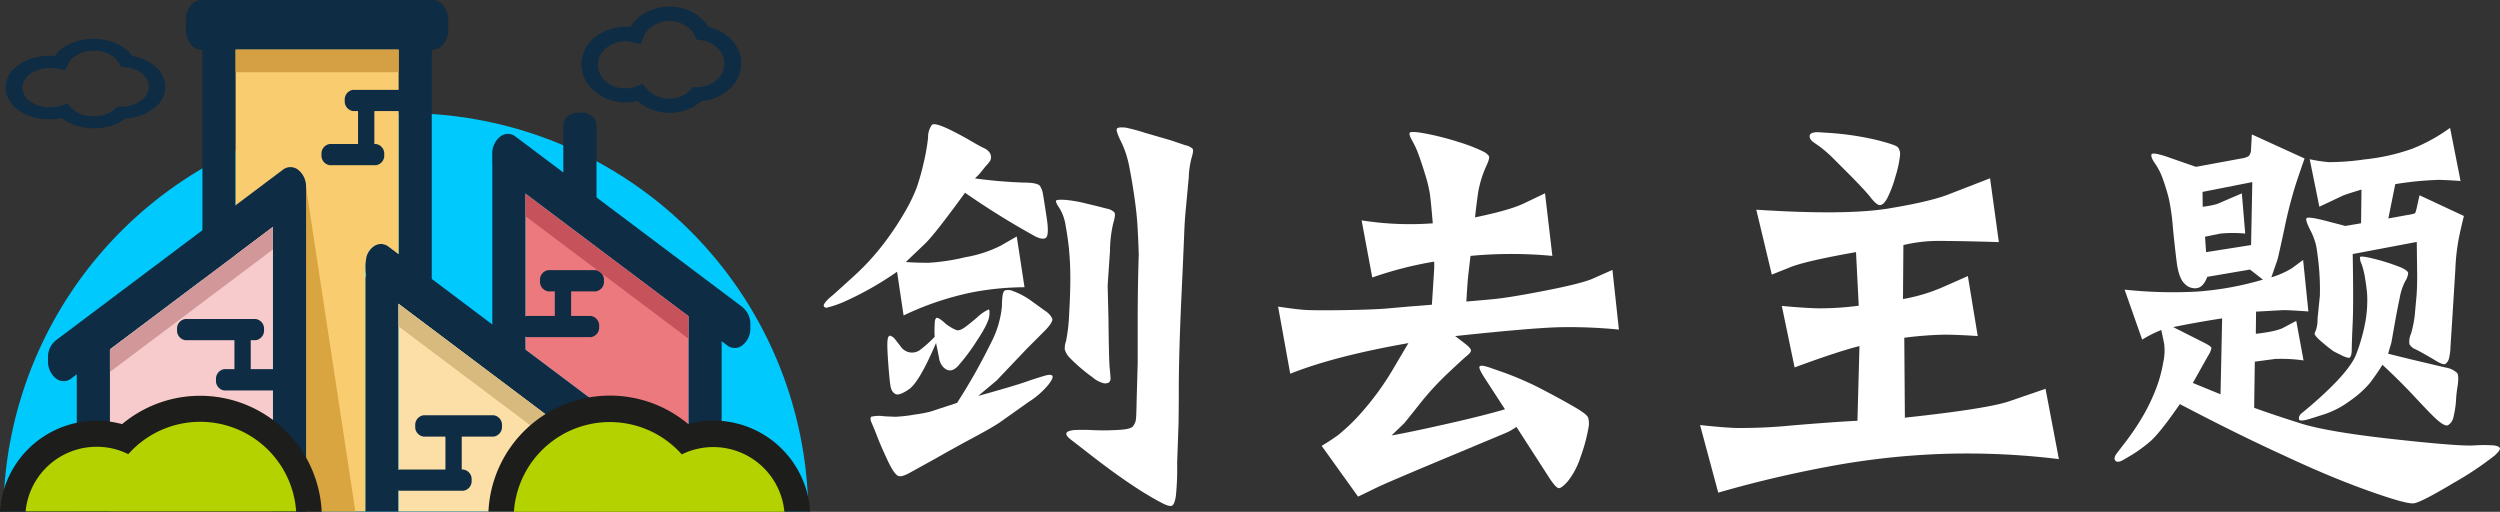 <svg id="_图层_1" data-name=" 图层 1" xmlns="http://www.w3.org/2000/svg" viewBox="0 0 541.82 110.92"><rect x="0" y="0" width="541.82" height="110.92" fill="#333333" stroke="none"/><defs><style>.cls-1{fill:#00c9fd;}.cls-2{fill:#0e2c44;}.cls-3{fill:#facc70;}.cls-4{fill:#fcdfa7;}.cls-5{fill:#ec797e;}.cls-6{fill:#c6535b;}.cls-7{fill:#d9a540;}.cls-8{fill:#d8ba7e;}.cls-9{fill:#d4a043;}.cls-10{fill:#1d1d1b;}.cls-11{fill:#b4d200;}.cls-12{fill:#f7cbcb;}.cls-13{fill:#d19799;}.cls-14{fill:#fff;}</style></defs><path class="cls-1" d="M175.18,110.83a87.23,87.23,0,0,0-174.45,0Z"/><path class="cls-2" d="M10.75,12.1a7.81,7.81,0,0,1,1.08.05,8.26,8.26,0,0,1,2.83-2.39,12.08,12.08,0,0,1,5.62-1.33,12,12,0,0,1,5.36,1.2,8.2,8.2,0,0,1,3.09,2.51,10.69,10.69,0,0,1,4.82,2.18h0a5.86,5.86,0,0,1,2.3,4.49,6.09,6.09,0,0,1-2.79,4.88,11.42,11.42,0,0,1-5.89,2,10.26,10.26,0,0,1-2.76,1.45A12.78,12.78,0,0,1,15.89,27a9.75,9.75,0,0,1-2.53-1.39,5.58,5.58,0,0,1-.59.1,13.36,13.36,0,0,1-2,.15,11.5,11.5,0,0,1-6.77-2A6.11,6.11,0,0,1,1.21,19,6.11,6.11,0,0,1,4,14.11a11.52,11.52,0,0,1,6.73-2h0Zm.85,2.66a5.89,5.89,0,0,0-.84,0A7.11,7.11,0,0,0,6.57,16a3.82,3.82,0,0,0-1.74,3,3.79,3.79,0,0,0,1.74,3,7.13,7.13,0,0,0,4.19,1.26,7.64,7.64,0,0,0,1.26-.1,6.71,6.71,0,0,0,1.18-.26l1.36-.44.86.89a5.7,5.7,0,0,0,2.12,1.37,7.82,7.82,0,0,0,2.75.49,7.5,7.5,0,0,0,2.57-.43,6,6,0,0,0,2.07-1.19l.54-.49h.87a7.13,7.13,0,0,0,4.19-1.26,3.82,3.82,0,0,0,1.74-3A3.65,3.65,0,0,0,30.83,16h0a6.69,6.69,0,0,0-3.6-1.45l-1-.11-.39-.7a5,5,0,0,0-2.18-2A7.53,7.53,0,0,0,20.33,11a7.44,7.44,0,0,0-3.49.82A4.55,4.55,0,0,0,14.68,14l-.53,1.2-1.68-.33a5.66,5.66,0,0,0-.81-.12H11.6Z"/><path class="cls-2" d="M135.54,5.8a9.77,9.77,0,0,1,1.08.06A8.54,8.54,0,0,1,139.46,3a10.81,10.81,0,0,1,11-.15,8.87,8.87,0,0,1,3.09,3,10,10,0,0,1,4.79,2.56h0a7.52,7.52,0,0,1,2.3,5.33,7.6,7.6,0,0,1-2.79,5.78,10.22,10.22,0,0,1-5.85,2.4,10,10,0,0,1-2.76,1.72,10.82,10.82,0,0,1-4.13.81,10.65,10.65,0,0,1-4.41-.93,9.43,9.43,0,0,1-2.53-1.65l-.59.13a11.19,11.19,0,0,1-2,.18,10.27,10.27,0,0,1-6.73-2.4A7.62,7.62,0,0,1,126,14a7.62,7.62,0,0,1,2.78-5.78,10.39,10.39,0,0,1,6.73-2.4h0Zm.85,3.14a6,6,0,0,0-.85,0,6.53,6.53,0,0,0-4.19,1.49,4.57,4.57,0,0,0-.8,6.43h0v.06a4.44,4.44,0,0,0,.75.75,6.4,6.4,0,0,0,4.19,1.49,7.66,7.66,0,0,0,1.26-.11,6.92,6.92,0,0,0,1.18-.34l1.36-.52.85,1a5.84,5.84,0,0,0,2.13,1.62,6.87,6.87,0,0,0,5.32.08,5.8,5.8,0,0,0,2.07-1.42l.54-.59h.86a6.4,6.4,0,0,0,4.19-1.49,4.74,4.74,0,0,0,1.74-3.6,4.64,4.64,0,0,0-1.43-3.32h0A6.18,6.18,0,0,0,152,8.72l-1-.12-.38-.83a5.34,5.34,0,0,0-2.22-2.34,6.57,6.57,0,0,0-3.33-.87,6.47,6.47,0,0,0-3.5,1,5.28,5.28,0,0,0-2.16,2.57l-.53,1.43-1.68-.42c-.25-.06-.53-.11-.81-.15h0Z"/><rect class="cls-2" x="16.64" y="70.41" width="7.19" height="40.42"/><path class="cls-2" d="M86.38,60.92V0h7.19V66.33ZM43.87,72V0h7.19V66.59Z"/><path class="cls-2" d="M43.67,0h50.1c1.86,0,3.37,2,3.38,4.39v2a5,5,0,0,1-1,3.12,3,3,0,0,1-2.39,1.29H43.66c-1.86,0-3.37-2-3.38-4.38v-2a5,5,0,0,1,1-3.13A2.92,2.92,0,0,1,43.67,0Z"/><rect class="cls-2" x="121.68" y="88.81" width="7.2" height="22.01"/><polygon class="cls-2" points="86.37 110.83 86.37 59.42 79.4 59.42 79.17 60.38 79.17 110.83 86.37 110.83"/><path class="cls-2" d="M133.42,90.43l-49.18-37a2.67,2.67,0,0,0-3.37,0,4.64,4.64,0,0,0-1.69,3.8v.64a4.67,4.67,0,0,0,1.68,3.82l49.14,37a2.64,2.64,0,0,0,3.37,0,4.61,4.61,0,0,0,1.69-3.8v-.61A4.6,4.6,0,0,0,133.42,90.43Z"/><polygon class="cls-2" points="156.4 110.83 156.4 68.99 149.21 63.58 149.21 110.83 156.4 110.83"/><polygon class="cls-2" points="113.9 33.68 106.93 33.68 106.7 35.02 106.7 79.65 113.9 85.07 113.9 33.68"/><path class="cls-2" d="M129.28,43V27.08c0-1.48-1.52-2.68-3.38-2.68h-.43c-1.86,0-3.38,1.2-3.38,2.68V42.77a2.57,2.57,0,0,0,1.69,2.32l.44.21a4.07,4.07,0,0,0,3.38,0,2.58,2.58,0,0,0,1.68-2.3Z"/><path class="cls-2" d="M160.94,66.57,111.76,29.62a2.67,2.67,0,0,0-3.37,0,4.61,4.61,0,0,0-1.7,3.8V34a4.65,4.65,0,0,0,1.68,3.81l49.18,37a2.65,2.65,0,0,0,3.38,0,4.61,4.61,0,0,0,1.69-3.8V70.4a4.65,4.65,0,0,0-1.69-3.81h0Z"/><path class="cls-3" d="M64.65,53.48a4.25,4.25,0,0,1,1.47,2.2l.23,1.6v53.54H79.18V57.28l.23-1.6a4.15,4.15,0,0,1,1.47-2.2,2.67,2.67,0,0,1,3.37,0l2.14,1.61V10.75H51.07V61.16l10.21-7.67a2.67,2.67,0,0,1,3.37,0h0Z"/><polygon class="cls-4" points="121.68 110.83 121.68 92.38 86.37 65.84 86.37 110.83 121.68 110.83"/><path class="cls-5" d="M135.1,94.24v.61a4.64,4.64,0,0,1-1.69,3.8,2.64,2.64,0,0,1-3.37,0l-1.16-.87v13h20.33V68.53L113.89,42V75.77l19.52,14.66a4.58,4.58,0,0,1,1.68,3.81h0Z"/><path class="cls-6" d="M140.5,110.83l-5.39-18.62-.58-.48a5.23,5.23,0,0,1,.58,2.51v.61a4.64,4.64,0,0,1-1.69,3.8,2.64,2.64,0,0,1-3.37,0l-1.16-.87v13Z"/><path class="cls-2" d="M107,94.62H91.77A2.1,2.1,0,0,1,90,92.33h0A2.11,2.11,0,0,1,91.8,90H107a2.11,2.11,0,0,1,1.79,2.31h0A2.11,2.11,0,0,1,107,94.62Z"/><path class="cls-2" d="M100.41,106.36H86.67a2.11,2.11,0,0,1-1.8-2.29h0a2.1,2.1,0,0,1,1.8-2.31h13.74a2.11,2.11,0,0,1,1.8,2.3h0A2.1,2.1,0,0,1,100.41,106.36Z"/><path class="cls-2" d="M100.07,94.86v7a2,2,0,0,1-1.72,2.24h0a2,2,0,0,1-1.81-2.17h0v-7a2.06,2.06,0,0,1,1.76-2.26h0A2.06,2.06,0,0,1,100.07,94.86Z"/><path class="cls-2" d="M88.07,24.07H76.52a2.11,2.11,0,0,1-1.8-2.3h0a2.11,2.11,0,0,1,1.8-2.3H88.07a2.1,2.1,0,0,1,1.8,2.3h0A2.11,2.11,0,0,1,88.07,24.07Z"/><path class="cls-2" d="M81.48,35.81h-10a2.11,2.11,0,0,1-1.8-2.3h0a2.1,2.1,0,0,1,1.8-2.3h10a2.11,2.11,0,0,1,1.79,2.3h0A2.11,2.11,0,0,1,81.48,35.81Z"/><path class="cls-2" d="M81.13,24.3v7a2.06,2.06,0,0,1-1.76,2.26h0A2.06,2.06,0,0,1,77.6,31.3v-7A2.06,2.06,0,0,1,79.37,22h0A2.06,2.06,0,0,1,81.13,24.3Z"/><path class="cls-2" d="M129.1,63.15H118.83a2.11,2.11,0,0,1-1.79-2.3h0a2.1,2.1,0,0,1,1.79-2.3H129.1a2.11,2.11,0,0,1,1.79,2.3h0A2.1,2.1,0,0,1,129.1,63.15Z"/><path class="cls-2" d="M128.05,73.07H114.27a2.11,2.11,0,0,1-1.8-2.3h0a2.09,2.09,0,0,1,1.8-2.3h13.78a2.11,2.11,0,0,1,1.8,2.3h0A2.11,2.11,0,0,1,128.05,73.07Z"/><path class="cls-2" d="M123.78,62.29v7a2,2,0,0,1-1.69,2.27H122a2.05,2.05,0,0,1-1.76-2.24v-7A2.06,2.06,0,0,1,122,60h0A2.06,2.06,0,0,1,123.78,62.29Z"/><polygon class="cls-7" points="77.02 110.83 66.34 40.63 66.34 110.83 77.02 110.83"/><polygon class="cls-8" points="121.68 97.25 86.37 70.73 86.37 65.84 121.68 92.38 121.68 97.25"/><polygon class="cls-6" points="149.21 73.4 113.9 46.87 113.9 41.99 149.21 68.52 149.21 73.4"/><rect class="cls-9" x="51.07" y="10.77" width="35.32" height="4.88"/><path class="cls-10" d="M175.58,110.92a21,21,0,0,0-20.93-19.77,21.47,21.47,0,0,0-5.53.73,26.37,26.37,0,0,0-43.26,19h69.72Z"/><path class="cls-11" d="M170,110.92a15.48,15.48,0,0,0-22.24-12.44,20.84,20.84,0,0,0-36.38,12.44Z"/><rect class="cls-2" x="59.15" y="40.88" width="7.19" height="69.94"/><path class="cls-2" d="M12.09,73.77,61.27,36.82a2.67,2.67,0,0,1,3.37,0,4.64,4.64,0,0,1,1.69,3.8v.61a4.68,4.68,0,0,1-1.69,3.82L15.48,82a2.65,2.65,0,0,1-3.38,0,4.68,4.68,0,0,1-1.7-3.8v-.61a4.62,4.62,0,0,1,1.69-3.81Z"/><polygon class="cls-12" points="59.15 110.83 59.15 49.19 23.83 75.72 23.83 110.83 59.15 110.83"/><path class="cls-10" d="M69.72,110.92a26.37,26.37,0,0,0-43.26-19A21,21,0,0,0,.69,106.64,22.08,22.08,0,0,0,0,110.92Z"/><path class="cls-11" d="M64.19,110.92A20.84,20.84,0,0,0,27.8,98.43a15.26,15.26,0,0,0-6.86-1.6,15.46,15.46,0,0,0-15.39,14H64.19Z"/><path class="cls-2" d="M40.17,73.73H55.42a2.11,2.11,0,0,0,1.8-2.3h0a2.11,2.11,0,0,0-1.8-2.29H40.17a2.09,2.09,0,0,0-1.79,2.29h0A2.1,2.1,0,0,0,40.17,73.73Z"/><path class="cls-2" d="M48.62,84.63H62.37a2.1,2.1,0,0,0,1.79-2.3h0A2.11,2.11,0,0,0,62.37,80H48.62a2.11,2.11,0,0,0-1.8,2.3h0A2.09,2.09,0,0,0,48.62,84.63Z"/><path class="cls-2" d="M50.81,73.13v7a2.06,2.06,0,0,0,1.77,2.3h0a2.06,2.06,0,0,0,1.76-2.26v-7a2.06,2.06,0,0,0-1.76-2.25h0A2.06,2.06,0,0,0,50.81,73.13Z"/><polygon class="cls-13" points="23.83 80.6 59.15 54.07 59.15 49.19 23.83 75.72 23.83 80.6"/><path class="cls-14" d="M221.83,39.57q2.83,0,3.51.66a4.35,4.35,0,0,1,.71,1.91c.16.9.43,2.62.81,5.14s.3,4-.25,4.31-1.49.12-2.85-.7a170.34,170.34,0,0,1-14.61-9.12q-6.75,9.3-8.84,11.21l-4,3.81c1.69.12,3.35.17,5,.16a45,45,0,0,0,7.92-1.21,27,27,0,0,0,7.64-2.49l3.49-2,1.68,11a61.57,61.57,0,0,0-11.4,1.12,64.08,64.08,0,0,0-14.81,5l-1.41-9.48a69.45,69.45,0,0,1-11.13,6.35,22.52,22.52,0,0,1-4.22,1.47.76.76,0,0,1-.52-.34c-.12-.18.07-.57.59-1.18a14,14,0,0,1,1.45-1.31q1-.87,4.74-4.29a52.21,52.21,0,0,0,6.41-7.07,63,63,0,0,0,4.47-6.76,36.62,36.62,0,0,0,2.43-5,52.4,52.4,0,0,0,1.5-5.28,43.48,43.48,0,0,0,1-5.65,4.5,4.5,0,0,1,.83-2.77c.43-.36,1.7,0,3.81,1q2.73,1.36,4.54,2.43t2.88,1.59a2.88,2.88,0,0,1,1.41,1.2,1.81,1.81,0,0,1,0,1.54,8,8,0,0,1-1,1.22l-1.36,1.68-.95.95A105,105,0,0,0,221.83,39.57Zm.56,43.16c1.73-.6,3-1,4-1.29s1.47-.25,1.68,0-.09,1-.91,2a17.88,17.88,0,0,1-4.22,3.67l-6.35,4.5q-1.77,1.17-5.64,3.24T203,99.24l-5.85,3.24c-1.2.65-2,.87-2.47.66q-.91-.36-2.34-3.42t-2.18-5c-.49-1.29-.9-2.29-1.22-3s-.36-1.19-.11-1.41a7.58,7.58,0,0,1,2.81-.09c1.72.09,2.63.12,2.72.09a32.11,32.11,0,0,0,3.92-.47,28.84,28.84,0,0,0,3.29-.61l5.85-1.91a128.2,128.2,0,0,0,7.35-13,21.3,21.3,0,0,0,2.38-8c0-2.06.24-3.17.59-3.35a2.44,2.44,0,0,1,1.75.09,16,16,0,0,1,4,2.13l3,2.17a4.1,4.1,0,0,1,1.57,1.7c.13.47-.37,1.31-1.52,2.52l-4,4L216,82.46l-4,3.35Q219.81,83.64,222.39,82.73ZM197,84.36c-1.45,1-2.46,1.35-3,1s-.84-.78-1-1.7-.31-2.46-.47-4.61-.24-3.73-.21-4.76.23-1.54.59-1.54a2.15,2.15,0,0,1,1,.68l1.31,1.68a2.94,2.94,0,0,0,4.13.77A27.84,27.84,0,0,0,202.57,73a23.15,23.15,0,0,1,0-2.65c0-1,.2-1.44.46-1.47s.76.27,1.51.9a7,7,0,0,0,1.3,1,5.8,5.8,0,0,0,1.58.79c.38.09,1-.13,1.75-.68.15-.09,1-.75,2.5-2a9.51,9.51,0,0,1,2.58-1.82c.21,0,.26.53.14,1.5s-1,2.77-2.63,5.21a44.12,44.12,0,0,1-4.11,5.52q-1.69,1.83-3.24.24a3.84,3.84,0,0,1-.91-2.08l-.63-3.13Q199.22,82.86,197,84.36Zm39.55-2.76a37.5,37.5,0,0,1-4.78-4.13,4.41,4.41,0,0,1-1-1.7,4.49,4.49,0,0,1,.27-1.84,36.26,36.26,0,0,0,.66-5.62c.16-2.66.25-5.2.27-7.6a67.51,67.51,0,0,0-.3-6.83q-.27-2.54-.72-5a10,10,0,0,0-1.32-3.74c-.57-.85-.83-1.38-.77-1.61s.79-.29,2.18-.2a30.85,30.85,0,0,1,4.62.84c1.94.46,3.35.82,4.24,1.06a2.82,2.82,0,0,1,1.64.84c.19.32.1,1.13-.3,2.43a27.88,27.88,0,0,0-.68,6l-.5,7.35.18,7.48c.06,5.84.15,9.27.25,10.3s.17,1.78.19,2.25a1.23,1.23,0,0,1-.32,1A1.68,1.68,0,0,1,239,83,6,6,0,0,1,236.59,81.6ZM246.8,55.11q-.13-4-.3-6.53c-.11-1.7-.33-3.74-.68-6.13s-.72-4.55-1.11-6.5a21.24,21.24,0,0,0-1.77-5.31c-.79-1.59-1.07-2.51-.86-2.77s.86-.32,1.95-.2a40.52,40.52,0,0,1,4.17,1.13l5.49,1.59,3.22,1.09a3.07,3.07,0,0,1,1.59.79c.15.26.06.93-.27,2a18.83,18.83,0,0,0-.59,4.13L257,45.31q-.24,2.31-.37,5.81T256,65.34q-.48,10.72-.52,18.12c0,4.92-.05,7.62-.05,8.07l-.31,8.84a58.13,58.13,0,0,1-.28,7.15c-.18,1.16-.45,1.85-.81,2.06s-1.14,0-2.32-.63q-6.48-3.36-16.78-11.48l-2.76-2.13q-2.42-1.82.63-2.13a35.09,35.09,0,0,1,3.83,0,49.36,49.36,0,0,0,5,0c2.17-.06,3.46-.32,3.87-.77a3,3,0,0,0,.71-1.8c.06-.74.1-2,.13-3.83l.23-8.16q0-1.45,0-8.87T246.8,55.11Z"/><path class="cls-14" d="M297.41,60.14,295.1,47.76a67.21,67.21,0,0,0,15.42.64c-.24-3-.45-5.06-.61-6.29a29.32,29.32,0,0,0-1-4.17c-.47-1.56-.93-2.95-1.37-4.17a19.45,19.45,0,0,0-1.42-3.18c-.52-.89-.72-1.48-.62-1.77s1-.29,2.75,0a59,59,0,0,1,8,2,35.13,35.13,0,0,1,5.17,2,3.32,3.32,0,0,1,1.27,1c.14.27,0,.89-.43,1.86a23.51,23.51,0,0,0-1.93,6.17c-.25,1.81-.47,3.57-.65,5.26q7.93-1.63,11-3.22l4.17-2,1.59,13.57a94.34,94.34,0,0,0-17.74,0c-.3,2.54-.49,4.17-.56,4.89s-.19,2.39-.34,5q2.22-.18,5.83-.52t11.56-1.9q8-1.57,10.27-2.66l4-1.77,1.4,12.93A109.09,109.09,0,0,0,338,70.92q-6.08.15-22.63,1.92,1.41,1.05,2.43,1.86c.68.55,1,1,1,1.27s-.3.68-.84,1.11-1.95,1.72-4.2,3.84a63.49,63.49,0,0,0-6.37,7c-2,2.52-3.05,3.83-3.17,3.92l-2.64,2.54c3.18-.57,7.41-1.47,12.7-2.67s9.26-2.23,11.89-3l-4.27-6.58c-1-1.51-1.41-2.41-1.24-2.7s1-.19,2.38.3l2.86,1a67.06,67.06,0,0,1,8.86,3.93c3,1.58,5.29,2.84,6.83,3.76S344,90,344.2,90.53a4.56,4.56,0,0,1,.06,2.22,37.35,37.35,0,0,1-1.72,6.33,16.79,16.79,0,0,1-2.65,5.1c-.95,1.12-1.65,1.66-2.09,1.61s-1.22-.94-2.33-2.7l-6.81-10.56c-.6.39-1.07.68-1.4.86s-.76.38-1.27.59l-13.18,5.51q-12.4,5.19-14.35,6.14l-4.13,2-7.89-11a42.91,42.91,0,0,0,3.62-2.38A40.48,40.48,0,0,0,295,89.49a60.48,60.48,0,0,0,6.62-9l2.95-5,.68-1.13Q289.15,77.19,279.63,81L277,66.45c2.17.33,4,.56,5.33.68s4.16.15,8.36.09,7.34-.17,9.39-.32l5.13-.45,5.12-.41q.45-6.86.5-7.89l0-1.45A80.68,80.68,0,0,0,297.41,60.14Z"/><path class="cls-14" d="M412.52,53.11l-.09,11.7a37.75,37.75,0,0,0,8.21-2.4l5.85-2.58,2.14,13q-4.72-.32-7.62-.29a78.49,78.49,0,0,0-8.3.66l.13,17.32q18.65-2,23.09-3.72l7.39-2.54,2.9,15.24a164.14,164.14,0,0,0-25.74-1.11A166.3,166.3,0,0,0,396,101.17q-12.14,2.28-23.61,5.6l-3.94-14.65q4,.45,7.48.63a111.05,111.05,0,0,0,12.57-.56q9.11-.75,14.06-1L403,75q-4.86,1.23-14.06,4.63l-2.77-13.33q4.26.41,7.67.52a62.31,62.31,0,0,0,9-.57l-.59-11.61q-11.34,2-14.56,3.4L384,59.51l-3.36-14.06q19.41,1.26,28.69-.27T422.64,42l8.66-3.36,1.91,13.83q-7.4-.23-12.25-.25A32.94,32.94,0,0,0,412.52,53.11ZM394.38,28.67l1.32.09a63.13,63.13,0,0,1,10.86,1.54c2.89.72,4.48,1.27,4.78,1.63a2.46,2.46,0,0,1,.46,1.63,23,23,0,0,1-1,4.68A25.07,25.07,0,0,1,409,43c-.51.92-1,1.4-1.52,1.45s-1.25-.58-2.24-1.89c-.82-1-2.26-2.54-4.31-4.62l-4-4a31.15,31.15,0,0,0-2.54-2.17l-1.18-.82c-.73-.48-1.06-1-1-1.54S393,28.58,394.38,28.67Z"/><path class="cls-14" d="M464.27,73.61l-3.81-10.84a97.7,97.7,0,0,0,15.63.43,67.19,67.19,0,0,0,14.35-2.6l-2.81-2.18L478.38,60c-.57,1.51-1.34,2.33-2.29,2.45a3,3,0,0,1-2.52-.86c-.9-.79-1.51-2.36-1.81-4.72s-.58-4.91-.84-7.66a48.12,48.12,0,0,0-.82-5.94,41.08,41.08,0,0,0-1.22-4.11,14.44,14.44,0,0,0-1.77-3.65c-.65-.91-.93-1.58-.84-2s1.27-.26,3.54.52l6.12,2.13,9.8-1.81a4,4,0,0,0,1.65-.54,2.23,2.23,0,0,0,.48-1.5l.18-3.18,11.43,5.22c-.51,1.42-1.16,3.3-1.93,5.65a99,99,0,0,0-2.47,9.66c-.88,4.1-1.38,6.32-1.5,6.69l-1.31,3.76a18.94,18.94,0,0,0,4.49-2l2.4-1.77,1.14,11.16c-3.12-.22-5-.31-5.58-.28l-5.76.32-.05,4.81q4.68-.54,6.13-1.41l2.63-1.4,1.58,8.57a35.77,35.77,0,0,0-6.12-.32l-4.44.59-.14,10c2.72,1,6.06,2.11,10,3.36s10.65,2.38,20.05,3.42,15.25,1.5,17.53,1.38a30.86,30.86,0,0,1,4.42,0c.67.09,1.07.27,1.23.54s-.21.82-1.09,1.63a70.09,70.09,0,0,1-9,6q-7.25,4.34-8.65,4.38-1.71.14-9.91-2.79T495,98.72q-9.94-4.52-22.56-11.14c-2.9,4.21-5.05,6.9-6.44,8.1a31.07,31.07,0,0,1-4.13,3l-1.54.9q-1.36.83-1.86.27c-.33-.36-.23-.9.32-1.63l1.67-2.18a50.77,50.77,0,0,0,3.36-4.85A40.48,40.48,0,0,0,467,84.93a29.59,29.59,0,0,0,1.82-6.3,12.2,12.2,0,0,0,.22-4.11l-.63-3A25.43,25.43,0,0,0,464.27,73.61ZM471,70.89l7,3.54q1.26.67,1.29,1a4.9,4.9,0,0,1-.75,1.7L475.25,83l6,2.45L481.6,69Q476.07,69.85,471,70.89Zm6.39-26.08a19.32,19.32,0,0,0,3.09-.59l5.39-2.31.73,8.71a28.57,28.57,0,0,0-5.35,0l-3.36.68.23,3.35,9.75-1.54.27-13.65-10.79,2.13ZM525,78.47l5,1.18a4.69,4.69,0,0,1,2.54,1.2c.3.44.32,1.58,0,3.42a22.94,22.94,0,0,0-.25,2.5,20.46,20.46,0,0,1-.53,3.51,2.7,2.7,0,0,1-1.18,1.86q-.81.44-3.22-1.93-.86-.81-4.1-4.28t-6.92-6.87a47.44,47.44,0,0,1-2.76,4,22.3,22.3,0,0,1-4.22,3.77,19.79,19.79,0,0,1-5.76,3l-2.72.86c-1.7.54-2.57.59-2.63.16a1.36,1.36,0,0,1,.49-1.21l2-1.67q8.56-7.35,10-11.41a39.69,39.69,0,0,0,1.95-7.08,27.07,27.07,0,0,0,.34-5.64c-.09-1.12-.25-2.34-.47-3.65a16.11,16.11,0,0,0-.75-3,3.15,3.15,0,0,1-.34-1.43c0-.27,1-.18,2.83.28a43.12,43.12,0,0,1,6.24,2c.89.44,1.35.82,1.38,1.15a3.75,3.75,0,0,1-.63,1.73,12.71,12.71,0,0,0-1.21,3.67c-.37,1.76-.77,3.78-1.17,6.08s-.62,3.48-.62,3.54l-.72,2.45Q522.6,77.92,525,78.47Zm6.08-3.18a11.31,11.31,0,0,1-.36,2.56,2.32,2.32,0,0,1-.68,1q-.45.39-2.4-.84-3-1.77-4.13-2.31a2.54,2.54,0,0,1-1.32-1.11,4.06,4.06,0,0,1,.34-2.25,22.89,22.89,0,0,0,.89-4.85l.32-3.49c.09-1.27.13-2.65.13-4.13l-.09-7.44L509.9,55.06q.18,10.89,0,14.74t-.21,5.76c0,1.27-.19,1.92-.61,2a4.57,4.57,0,0,1-1.59-.56c-.87-.41-1.46-.71-1.77-.89a28.23,28.23,0,0,1-2.29-1.81c-1.22-1-1.82-1.71-1.79-2a4.3,4.3,0,0,1,.3-.77,7.85,7.85,0,0,0,.34-2.5l.5-4.94a53.18,53.18,0,0,0-.28-7q-.27-2.53-.54-3.9a14.07,14.07,0,0,0-1.29-3.38c-.68-1.34-.95-2.17-.8-2.49s1.59-.13,4.31.57l4.13,1.08,3.4-.58.09-7.31c-2.39.73-3.76,1.18-4.13,1.36l-5,2.36-2.09-10.29a34.39,34.39,0,0,0,4.08.63,52.78,52.78,0,0,0,7.8-.59,44.11,44.11,0,0,0,10.27-2.29A36.94,36.94,0,0,0,531,27.71l2.27,11.52c-1.48-.12-3-.2-4.69-.25a70.46,70.46,0,0,0-9.46.93l-1.5,7.44,3.95-.72a10.29,10.29,0,0,0,1.86-.41,9.64,9.64,0,0,0,.45-1.68l.5-2.22L534,46.81c-.37,1.45-.73,3-1.09,4.74a45.33,45.33,0,0,0-.77,6.91l-.59,9.48Z"/></svg>